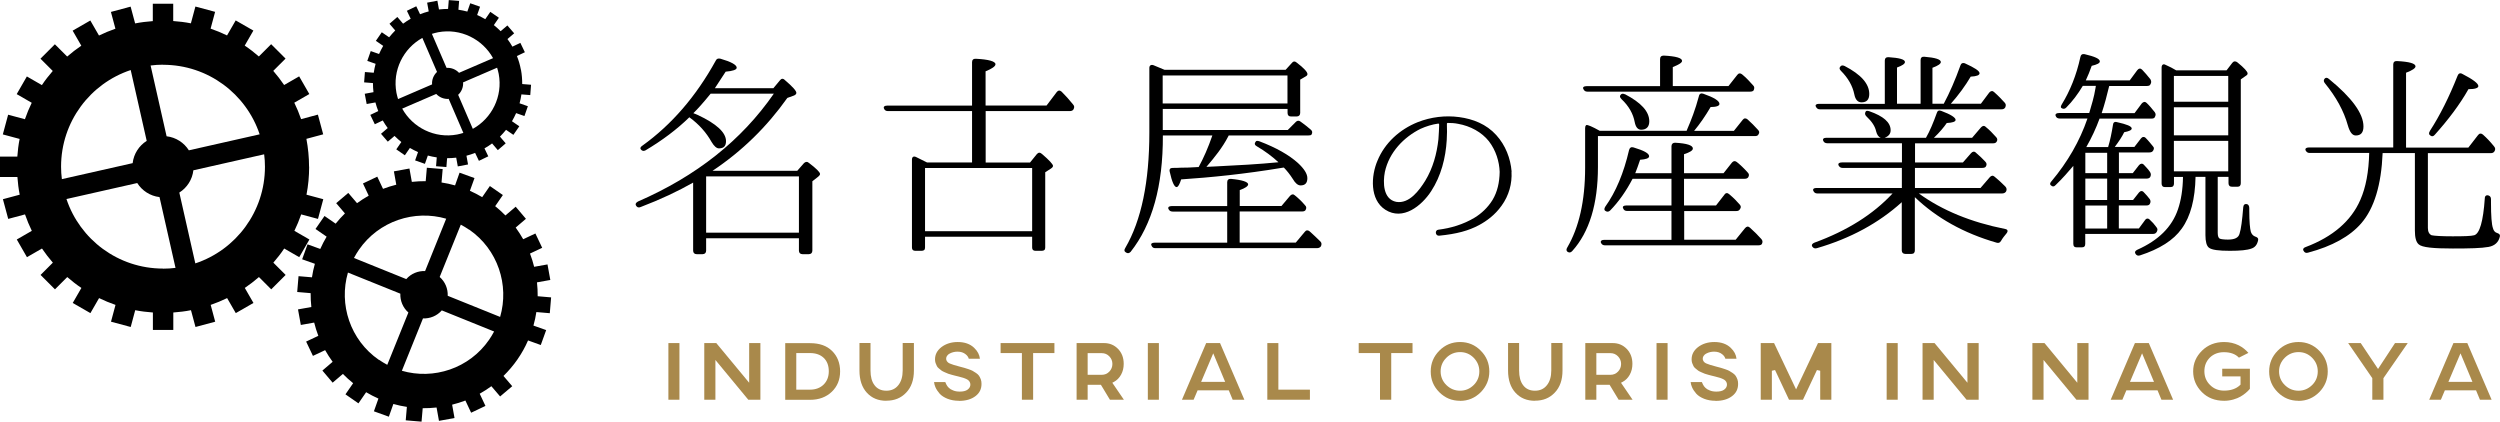 <?xml version="1.0" encoding="UTF-8"?><svg id="_レイヤー_2" xmlns="http://www.w3.org/2000/svg" viewBox="0 0 282.88 47.72"><defs><style>.cls-1{fill:#a9894b;}</style></defs><g id="header"><rect class="cls-1" x="75.63" y="38.82" width="1.25" height="6.41"/><polygon class="cls-1" points="84.67 45.23 80.95 40.73 80.95 45.23 79.69 45.23 79.69 38.82 81.05 38.82 84.77 43.31 84.77 38.82 86.04 38.82 86.04 45.23 84.67 45.23"/><path class="cls-1" d="M88.85,45.23v-6.4h2.82c1.06,0,1.88.29,2.48.88.6.59.91,1.37.91,2.31s-.31,1.7-.94,2.31c-.63.6-1.45.91-2.45.91h-2.82ZM90.1,44.09h1.56c.62,0,1.14-.19,1.53-.57.39-.38.59-.89.59-1.51,0-.65-.2-1.16-.58-1.52-.38-.36-.9-.54-1.54-.54h-1.56v4.14Z"/><path class="cls-1" d="M100.3,45.35c-.92,0-1.65-.3-2.21-.91-.56-.61-.84-1.45-.84-2.51v-3.12h1.25v3.12c0,.7.15,1.26.45,1.65.31.42.76.63,1.34.63s1.03-.21,1.36-.63c.32-.4.49-.96.49-1.65v-3.12h1.27v3.12c0,1.05-.29,1.89-.88,2.5-.59.62-1.32.91-2.25.91Z"/><path class="cls-1" d="M108.5,45.35c-.48,0-.91-.08-1.29-.23-.37-.15-.67-.34-.88-.57-.21-.24-.38-.49-.49-.75-.08-.19-.13-.38-.15-.57h1.27c.02.07.06.15.12.27.07.14.16.27.28.38.12.12.28.22.5.3.21.09.46.13.74.13.38,0,.67-.07.87-.21.27-.19.33-.42.33-.58,0-.19-.07-.44-.41-.61-.21-.11-.52-.21-.94-.31-.19-.05-.31-.08-.37-.09-.05-.01-.18-.05-.38-.1-.24-.06-.35-.1-.4-.12-.08-.04-.22-.09-.4-.17-.16-.07-.28-.13-.35-.18-.09-.07-.19-.15-.31-.25-.11-.09-.19-.18-.23-.27-.05-.1-.1-.22-.15-.35-.04-.13-.06-.26-.06-.4,0-.56.24-1.01.72-1.39.5-.38,1.12-.58,1.85-.58.78,0,1.4.22,1.85.65.4.38.61.79.66,1.24h-1.26c-.05-.18-.16-.35-.35-.5-.24-.2-.55-.3-.92-.3-.3,0-.58.06-.84.19-.37.18-.45.43-.45.61,0,.16.07.39.41.54.21.1.59.21,1.15.36.23.06.39.1.49.13.09.03.25.08.47.15.22.07.37.14.47.19.1.06.24.14.4.25.15.1.26.21.33.31.07.11.14.24.2.4.06.16.08.33.08.52,0,.58-.22,1.03-.68,1.38-.47.36-1.09.54-1.85.54Z"/><polygon class="cls-1" points="115.63 45.23 115.63 39.95 113.22 39.95 113.22 38.82 119.31 38.82 119.31 39.95 116.9 39.95 116.9 45.23 115.63 45.23"/><path class="cls-1" d="M125.59,45.23l-1.02-1.69h-1.5v1.69h-1.25v-6.41h3.1c.64,0,1.16.22,1.59.66.43.45.64,1,.64,1.7,0,.45-.1.86-.3,1.22-.2.36-.47.63-.8.81l-.19.1,1.31,1.92h-1.57ZM123.07,42.41h1.6c.33,0,.62-.12.85-.36.23-.24.35-.53.35-.87s-.12-.62-.35-.86c-.23-.24-.52-.36-.84-.36h-1.61v2.45Z"/><rect class="cls-1" x="129.88" y="38.82" width="1.25" height="6.41"/><path class="cls-1" d="M139.48,45.23l-.44-1.06h-3.53l-.45,1.06h-1.32l2.74-6.41h1.57l2.75,6.41h-1.33ZM135.91,43.21h2.72l-1.35-3.23-1.37,3.23Z"/><polygon class="cls-1" points="143.4 45.23 143.4 38.82 144.65 38.82 144.65 44.09 148.22 44.09 148.22 45.23 143.4 45.23"/><polygon class="cls-1" points="156.15 45.23 156.15 39.95 153.74 39.95 153.74 38.82 159.83 38.82 159.83 39.95 157.42 39.95 157.42 45.23 156.15 45.23"/><path class="cls-1" d="M165.21,45.35c-.93,0-1.7-.32-2.35-.97-.65-.65-.97-1.42-.97-2.35s.33-1.7.97-2.35c.64-.65,1.43-.98,2.35-.98s1.7.33,2.34.98c.65.65.97,1.44.97,2.35s-.33,1.7-.97,2.35c-.65.65-1.43.98-2.34.98ZM165.21,39.84c-.6,0-1.13.22-1.55.64-.43.43-.65.94-.65,1.54s.22,1.13.65,1.55c.43.42.95.64,1.55.64s1.11-.22,1.54-.64c.43-.42.64-.95.64-1.55s-.22-1.11-.64-1.54c-.43-.43-.94-.64-1.54-.64Z"/><path class="cls-1" d="M173.69,45.35c-.92,0-1.65-.3-2.21-.91-.56-.61-.84-1.45-.84-2.51v-3.12h1.25v3.12c0,.7.15,1.26.45,1.65.31.42.76.63,1.34.63s1.03-.21,1.36-.63c.32-.4.49-.96.49-1.65v-3.12h1.27v3.12c0,1.05-.29,1.89-.88,2.5-.59.62-1.32.91-2.25.91Z"/><path class="cls-1" d="M183.15,45.23l-1.02-1.69h-1.5v1.69h-1.25v-6.41h3.1c.64,0,1.16.22,1.59.66.43.45.64,1,.64,1.7,0,.45-.1.86-.3,1.22-.2.36-.47.63-.8.81l-.19.1,1.31,1.92h-1.57ZM180.63,42.41h1.6c.33,0,.62-.12.85-.36.23-.24.35-.53.35-.87s-.12-.62-.35-.86c-.23-.24-.52-.36-.84-.36h-1.61v2.45Z"/><rect class="cls-1" x="187.44" y="38.82" width="1.25" height="6.41"/><path class="cls-1" d="M194.11,45.35c-.48,0-.91-.08-1.29-.23-.37-.15-.67-.34-.88-.57-.21-.24-.38-.49-.49-.75-.08-.19-.13-.38-.15-.57h1.27c.02.07.06.15.12.27.07.14.16.27.28.38.12.12.28.22.5.3.21.09.46.13.74.13.38,0,.67-.07.87-.21.27-.19.33-.42.33-.58,0-.19-.07-.44-.41-.61-.21-.11-.52-.21-.94-.31-.19-.05-.31-.08-.37-.09-.05-.01-.18-.05-.38-.1-.24-.06-.35-.1-.4-.12-.08-.04-.22-.09-.4-.17-.16-.07-.28-.13-.35-.18-.09-.07-.19-.15-.31-.25-.11-.09-.19-.18-.23-.27-.05-.1-.1-.22-.15-.35-.04-.13-.06-.26-.06-.4,0-.56.24-1.01.72-1.39.5-.38,1.12-.58,1.85-.58.78,0,1.4.22,1.85.65.4.38.61.79.66,1.24h-1.26c-.05-.18-.16-.35-.35-.5-.24-.2-.55-.3-.92-.3-.3,0-.58.06-.84.19-.37.18-.45.43-.45.61,0,.16.07.39.41.54.21.1.59.21,1.15.36.23.06.39.1.49.13.09.03.25.08.47.15.22.07.37.14.47.19.1.06.24.14.4.25.15.1.26.21.33.31.07.11.14.24.2.4.06.16.08.33.08.52,0,.58-.22,1.03-.68,1.38-.47.36-1.09.54-1.85.54Z"/><polygon class="cls-1" points="205.96 45.23 205.96 41.95 205.59 41.87 204.01 45.23 202.43 45.23 200.85 41.87 200.49 41.95 200.49 45.23 199.23 45.23 199.23 38.82 200.74 38.82 203.23 44.06 205.71 38.82 207.22 38.82 207.22 45.23 205.96 45.23"/><rect class="cls-1" x="213.48" y="38.82" width="1.25" height="6.41"/><polygon class="cls-1" points="222.52 45.23 218.8 40.73 218.8 45.23 217.54 45.23 217.54 38.82 218.9 38.82 222.62 43.31 222.62 38.82 223.89 38.82 223.89 45.23 222.52 45.23"/><polygon class="cls-1" points="234.95 45.23 231.23 40.73 231.23 45.23 229.97 45.23 229.97 38.82 231.34 38.82 235.05 43.31 235.05 38.82 236.32 38.82 236.32 45.23 234.95 45.23"/><path class="cls-1" d="M244.57,45.23l-.44-1.06h-3.53l-.45,1.06h-1.32l2.74-6.41h1.57l2.75,6.41h-1.33ZM241.01,43.21h2.72l-1.35-3.23-1.37,3.23Z"/><path class="cls-1" d="M251.67,45.35c-1.03,0-1.88-.33-2.53-.99-.65-.66-.98-1.44-.98-2.34s.33-1.68,1-2.34c.66-.65,1.5-.98,2.5-.98.61,0,1.16.13,1.65.37.42.21.79.5,1.1.86l-1.07.54c-.39-.41-.96-.62-1.7-.62-.64,0-1.18.21-1.59.61-.41.41-.62.92-.62,1.54s.21,1.13.63,1.55c.42.43.96.65,1.6.65.76,0,1.37-.21,1.8-.62l.06-.06v-.93h-2.07v-.87h3.13v2.27s-.06.08-.11.13c-.07.09-.2.2-.37.35-.17.15-.37.28-.59.41-.21.12-.49.24-.82.33-.33.09-.67.14-1.03.14Z"/><path class="cls-1" d="M260.08,45.35c-.93,0-1.7-.32-2.35-.97-.65-.65-.97-1.42-.97-2.35s.33-1.7.97-2.35c.64-.65,1.43-.98,2.35-.98s1.7.33,2.34.98c.65.65.97,1.44.97,2.35s-.33,1.7-.97,2.35c-.65.65-1.43.98-2.34.98ZM260.08,39.84c-.6,0-1.13.22-1.55.64-.43.43-.65.94-.65,1.54s.22,1.13.65,1.55c.43.42.95.64,1.55.64s1.11-.22,1.54-.64c.43-.42.64-.95.64-1.55s-.22-1.11-.64-1.54c-.43-.43-.94-.64-1.54-.64Z"/><polygon class="cls-1" points="268.43 45.23 268.43 42.79 265.7 38.82 267.12 38.82 269.08 41.75 271 38.82 272.44 38.82 269.69 42.79 269.69 45.23 268.43 45.23"/><path class="cls-1" d="M280.61,45.23l-.44-1.06h-3.53l-.45,1.06h-1.32l2.74-6.41h1.57l2.75,6.41h-1.33ZM277.04,43.21h2.72l-1.35-3.23-1.37,3.23Z"/><path d="M90.2,19.34l.77-.88c.17-.17.38-.2.57-.02.82.62,1.25,1.05,1.25,1.25,0,.1-.1.22-.27.35l-.6.47v7.85c0,.25-.15.4-.4.4h-.72c-.25,0-.4-.15-.4-.4v-1.4h-10.5v1.4c0,.25-.15.4-.4.4h-.67c-.25,0-.4-.15-.4-.4v-7.7c-1.7.97-3.67,1.9-5.95,2.77-.23.1-.4.03-.52-.18-.1-.17,0-.32.23-.45,6.6-2.87,11.72-6.92,15.37-12.2h-7.15c-.83,1.02-1.48,1.75-1.95,2.2.02,0,.02.02.02.02.12.05.3.1.45.18,2.15,1,3.22,2,3.22,2.97,0,.55-.25.82-.8.82-.27,0-.55-.25-.83-.72-.6-1.07-1.42-2-2.52-2.8-1.4,1.37-3.07,2.62-4.97,3.75-.2.1-.38.07-.52-.12-.1-.12-.05-.27.18-.42,3.3-2.37,6.07-5.57,8.3-9.62.1-.22.27-.27.52-.22,1.22.35,1.85.7,1.85,1.02,0,.23-.43.38-1.25.45-.35.55-.75,1.17-1.22,1.87h6.62l.75-.9c.15-.2.35-.23.55-.02.88.75,1.3,1.22,1.3,1.45,0,.12-.1.23-.27.3l-.75.27c-2.32,3.27-5.12,6.02-8.47,8.25h9.6ZM79.9,19.96v6.37h10.5v-6.37h-10.5Z"/><path d="M109.99,18.39v-5.82h-9.52c-.23,0-.38-.1-.45-.3-.08-.2.07-.32.37-.32h9.6v-4.92c0-.25.15-.4.43-.38,1.47.07,2.22.3,2.22.62,0,.23-.38.5-1.12.8v3.87h6.9l1.15-1.52c.15-.2.35-.23.55-.05.45.45.88.92,1.3,1.45.15.17.17.32.05.55-.07.12-.2.2-.42.2h-9.52v5.82h5.02l.77-.95c.18-.2.35-.22.58-.02.82.7,1.25,1.17,1.25,1.35,0,.1-.08.2-.23.3l-.65.42v8.52c0,.25-.12.37-.4.37h-.7c-.25,0-.38-.12-.38-.37v-1.22h-12.12v1.22c0,.25-.12.37-.4.37h-.7c-.25,0-.38-.12-.38-.37v-9.95c0-.3.18-.42.45-.3.42.2.82.4,1.25.62h5.1ZM104.67,19.01v7.15h12.12v-7.15h-12.12Z"/><path d="M131.56,14.71h14.15l.9-.9c.17-.18.35-.2.55-.05.42.3.8.6,1.17.92.17.15.2.32.07.55-.05.07-.17.1-.4.1h-8.97l-.05.1c-.65,1.27-1.55,2.37-2.47,3.45l1.05-.05c2.5-.12,4.85-.25,7.1-.47-.7-.65-1.5-1.25-2.47-1.82-.23-.12-.27-.32-.1-.52.05-.1.2-.1.42-.03,1.9.72,3.35,1.55,4.35,2.45.7.65,1.07,1.22,1.07,1.72,0,.55-.25.82-.77.82-.3,0-.6-.25-.87-.72-.33-.52-.68-.95-1.02-1.3l-.15.02c-4.32.72-8.17,1.1-11.47,1.32-.18.57-.35.87-.52.87-.25,0-.52-.57-.77-1.72-.08-.3.05-.45.32-.45s.62,0,1.05-.03c.42,0,.73,0,.95-.02l.95-.05c.55-1,1.08-2.2,1.55-3.57h-5.6c.02,5.7-1.2,10.07-3.65,13.17-.18.18-.35.2-.55.05-.18-.1-.2-.27-.05-.5,1.82-3.12,2.72-7.47,2.72-13.07v-7.3c0-.27.2-.4.47-.3.58.23.97.4,1.25.52h13.7l.7-.77c.15-.2.35-.23.55-.05.82.62,1.22,1.07,1.22,1.3,0,.1-.05.18-.17.25l-.65.38v3.77c0,.25-.15.4-.4.4h-.65c-.25,0-.38-.15-.38-.4v-.45h-14.12v2.37ZM138.86,27.46v-3.52h-6.17c-.25,0-.38-.1-.48-.3-.08-.2.07-.32.35-.32h6.3v-2.7c0-.25.15-.4.42-.38,1.3.12,1.95.35,1.95.62,0,.2-.33.43-.95.65v1.8h4.72l.97-1.15c.18-.2.38-.22.55-.05.4.32.77.67,1.15,1.12.17.15.17.35.05.55-.07.1-.2.15-.4.15h-7.05v3.52h6.35l1.02-1.22c.15-.2.35-.22.55-.05.42.38.82.75,1.22,1.15.15.15.15.35.05.55-.1.12-.23.2-.45.2h-18.27c-.23,0-.35-.07-.45-.3-.1-.2.05-.32.35-.32h8.2ZM131.56,8.54v3.17h14.12v-3.17h-14.12Z"/><path d="M171.03,19.43c.08,1.33-.29,2.7-1.12,3.84-.75,1.06-1.7,1.74-2.55,2.2-1.2.64-2.51,1-4.52,1.2-.44.04-.52-.64-.08-.68,1.37-.17,2.8-.58,4.11-1.37.75-.46,1.47-1.12,2.01-1.99.56-.93.79-2.01.81-3.18-.04-1.16-.42-2.43-1.22-3.47-.81-1.02-2.08-1.72-3.49-1.97-.39-.08-.79-.1-1.18-.1-.04,0-.08.04-.08.08v.25c.02.37.02.89-.02,1.6-.12,2.03-.64,4.07-1.76,5.79-1.08,1.66-3.2,3.38-5.19,2.1-1.78-1.14-1.62-3.84-.89-5.54.83-2.03,2.53-3.55,4.54-4.36,1.52-.6,3.15-.79,4.71-.58,1.56.21,3.07.79,4.19,2.03,1.06,1.16,1.62,2.66,1.74,4.11v.04ZM162.84,14.06s-.04-.08-.08-.08c-.71.1-1.39.31-2.03.6-1.87.93-3.55,2.64-4.03,4.88-.23,1.18-.21,3.09,1.29,3.38,1.47.25,2.61-1.31,3.28-2.39.87-1.43,1.31-3.05,1.49-4.69.06-.66.06-1.16.08-1.51v-.19Z"/><path d="M190.84,14.81l.1-.25c.4-.92.88-2.12,1.3-3.7.05-.25.25-.35.5-.25,1.2.42,1.82.8,1.82,1.15,0,.22-.35.35-1,.35-.6,1.02-1.22,1.92-1.87,2.7h4.5l1-1.25c.15-.2.35-.22.55-.05.42.38.8.75,1.17,1.17.17.17.2.32.07.52-.07.15-.2.2-.42.2h-17.75v3.5c0,4.17-.97,7.37-2.92,9.52-.17.18-.35.2-.55.05-.12-.12-.12-.27,0-.47,1.32-2.25,2.02-5.25,2.02-9.02v-4.47c0-.3.12-.42.3-.35.08.02.2.07.33.12.25.12.6.27,1.02.52h9.82ZM187.84,9.74v-3.05c0-.27.15-.4.42-.4,1.37.07,2.07.27,2.07.6,0,.2-.35.42-1.05.7v2.15h6.3l1-1.27c.15-.2.35-.22.55-.05.45.37.85.8,1.25,1.25.15.15.15.32.05.55-.07.1-.2.15-.4.15h-18.42c-.23,0-.35-.1-.45-.3-.1-.2.05-.32.35-.32h8.32ZM190.57,23.86v3.27h5.82l1.07-1.32c.17-.2.35-.23.55-.05.5.45.92.87,1.3,1.3.15.17.15.35.05.55-.07.1-.2.15-.4.15h-17.35c-.2,0-.35-.07-.45-.27-.1-.2.05-.35.35-.35h7.62v-3.27h-5.02c-.23,0-.38-.1-.45-.3-.1-.2.05-.32.35-.32h5.12v-3.02h-4.4c-.73,1.4-1.57,2.6-2.55,3.6-.17.15-.35.17-.55.02-.12-.07-.12-.25,0-.45,1.2-1.67,2.1-3.82,2.7-6.42.07-.27.25-.38.5-.3,1.17.35,1.77.67,1.77,1,0,.23-.35.35-1.02.4-.2.6-.38,1.1-.55,1.52h4.1v-3.05c0-.25.15-.4.4-.4,1.35.07,2.02.3,2.02.65,0,.23-.33.43-1,.65v2.15h4.47l.95-1.2c.17-.2.35-.22.55-.07.4.32.82.72,1.22,1.17.18.17.2.35.08.55-.08.12-.2.18-.42.18h-6.85v3.02h3.62l.95-1.22c.15-.23.35-.23.55-.05.5.42.87.8,1.17,1.15.17.18.17.35.05.52-.1.18-.23.23-.42.23h-5.92ZM183.87,10.66c1.82.95,2.75,1.95,2.75,3.07,0,.62-.33.95-.92.95-.38,0-.62-.3-.73-.87-.17-.92-.65-1.8-1.5-2.6-.17-.18-.23-.32-.1-.47.1-.15.27-.18.5-.07Z"/><path d="M216.69,16.21v2.17h5.42l.92-1.05c.17-.2.38-.23.55-.05.42.35.77.7,1.07,1.02.17.18.17.35.05.55-.07.1-.2.15-.42.15h-7.6v2.27h7.42l1.05-1.22c.17-.2.37-.22.55-.05.4.32.8.7,1.22,1.12.15.17.17.35.07.55-.1.15-.25.22-.45.22h-9.42c2.65,1.92,5.9,3.25,9.77,4.02.3.05.35.25.15.5-.23.27-.45.55-.62.85-.12.2-.27.27-.5.2-3.72-1.07-6.8-2.8-9.25-5.15v6.02c0,.25-.12.4-.38.4h-.7c-.25,0-.4-.15-.4-.4v-5.45c-2.62,2.37-5.82,4.1-9.6,5.2-.23.07-.4,0-.52-.17-.12-.18-.02-.35.23-.45,3.7-1.35,6.65-3.2,8.85-5.57h-8.52c-.23,0-.35-.1-.45-.3-.08-.2.05-.32.35-.32h9.67v-2.27h-6.72c-.2,0-.35-.1-.45-.3-.07-.2.08-.32.38-.32h6.8v-2.17h-8.45c-.23,0-.38-.1-.45-.27-.1-.2.02-.35.35-.35h6.15c-.27-.1-.42-.35-.52-.72-.12-.57-.48-1.12-1.1-1.7-.18-.18-.2-.35-.08-.55.05-.1.2-.1.42-.03,1.57.55,2.4,1.25,2.4,2.15,0,.4-.22.67-.67.85h4.67c.43-.75.83-1.7,1.23-2.82.07-.25.25-.32.5-.22,1.07.4,1.62.75,1.62,1.02,0,.2-.35.32-1,.35-.32.47-.8,1.05-1.45,1.67h4.32l1-1.17c.17-.2.38-.23.55-.05.4.32.77.7,1.17,1.15.15.15.17.35.05.52-.07.12-.2.18-.42.18h-8.82ZM219.94,11.74c.67-1.25,1.3-2.7,1.88-4.32.07-.25.27-.35.52-.25,1.1.5,1.65.85,1.65,1.12,0,.22-.33.35-1,.38-.6,1.02-1.35,2.05-2.25,3.07h3.4l.95-1.27c.17-.2.38-.22.55-.05.48.42.88.85,1.2,1.2.15.17.15.32.05.55-.1.15-.23.2-.43.2h-20.54c-.22,0-.35-.1-.45-.3-.1-.2.05-.32.35-.32h7.45v-4.9c0-.25.15-.4.43-.38,1.22.08,1.85.25,1.85.55,0,.2-.3.4-.9.62v4.1h2.67v-4.95c0-.25.15-.4.42-.37,1.25.1,1.87.3,1.87.6,0,.2-.32.42-.95.65v4.07h1.27ZM208.71,7.46c1.87.97,2.8,2.02,2.8,3.17,0,.62-.27.95-.87.95-.43,0-.7-.3-.82-.9-.2-.97-.7-1.85-1.52-2.67-.17-.18-.2-.32-.07-.47.1-.15.27-.18.5-.07Z"/><path d="M239.76,17.29v2.3h1.57l.7-.9c.17-.2.38-.23.55-.05.25.27.5.52.7.82.12.2.12.35.03.55-.08.15-.23.2-.45.2h-3.1v2.42h1.6l.67-.85c.17-.2.38-.22.55-.02.23.22.45.5.67.77.1.17.12.32.02.52-.07.15-.2.2-.42.2h-3.1v2.6h2.27l.7-.95c.15-.22.38-.22.55-.02.25.22.5.5.73.82.15.18.15.32.05.52-.1.18-.22.25-.45.25h-7.65v1.12c0,.27-.12.4-.4.4h-.55c-.27,0-.4-.12-.4-.4v-8.82c-.55.65-1.2,1.4-2,2.17-.17.2-.37.2-.55.02-.12-.1-.1-.25.08-.45,1.82-2.17,3.2-4.55,4.07-7.1h-3.15c-.23,0-.38-.1-.45-.3-.07-.2.08-.32.38-.32h3.42c.27-.92.55-1.82.7-2.77l.05-.3h-1.48c-.55.92-1.17,1.75-1.87,2.45-.17.18-.35.18-.55.05-.1-.07-.07-.22.05-.42.92-1.5,1.65-3.27,2.1-5.35.05-.27.23-.37.48-.32,1.15.27,1.72.52,1.72.82,0,.2-.3.35-.92.5-.2.57-.42,1.12-.67,1.65h4.97l.85-1.15c.17-.22.37-.25.55-.07.3.3.6.67.95,1.1.1.2.12.35,0,.55-.05.15-.2.2-.42.2h-4.25c-.25,1.05-.52,2.07-.85,3.07h3.72l.82-1.1c.18-.2.38-.22.55-.05.3.28.6.65.92,1.05.12.18.12.32.02.52-.05.15-.18.2-.4.2h-5.87c-.4,1.1-.9,2.17-1.5,3.22h2.47c.23-.75.4-1.6.55-2.52.02-.25.17-.38.45-.3,1.12.25,1.67.47,1.67.72,0,.18-.3.32-.85.42-.25.52-.62,1.07-1.07,1.67h2.22l.75-.97c.15-.2.38-.22.55-.03.32.32.57.65.82.95.12.12.12.27,0,.47-.07.12-.2.2-.42.2h-3.47ZM238.43,17.29h-2.47v2.3h2.47v-2.3ZM238.43,20.21h-2.47v2.42h2.47v-2.42ZM238.43,23.26h-2.47v2.6h2.47v-2.6ZM248.43,20.01c-.05,2.5-.55,4.47-1.57,5.87-.92,1.3-2.5,2.3-4.72,3.02-.23.07-.38,0-.5-.17-.12-.2-.05-.35.2-.47,2.4-1.07,3.92-2.57,4.6-4.57.35-1.02.55-2.25.57-3.67h-1.02v.75c0,.25-.12.4-.4.4h-.62c-.25,0-.38-.15-.38-.4V7.64c0-.32.2-.45.45-.3.45.2.85.4,1.2.62h5.7l.65-.85c.15-.2.38-.22.58-.05.77.62,1.15,1.05,1.15,1.25,0,.1-.05.18-.17.25l-.6.42v11.75c0,.25-.12.4-.37.4h-.62c-.27,0-.4-.15-.4-.4v-.72h-1.22v6.35c0,.38.1.6.25.65.12.05.45.1.9.1.75,0,1.2-.2,1.32-.67.17-.52.3-1.52.42-3.02.03-.27.2-.4.48-.3.12.07.2.2.2.43v.27c0,1.27.08,2.07.18,2.42.1.27.25.43.47.52.23.07.4.18.35.42-.1.5-.35.82-.77.95-.45.17-1.25.25-2.42.25-1.25,0-2.05-.1-2.37-.35-.27-.2-.4-.7-.4-1.42v-6.6h-1.07ZM252.13,11.51v-2.92h-6.15v2.92h6.15ZM252.13,15.31v-3.17h-6.15v3.17h6.15ZM252.13,19.39v-3.45h-6.15v3.45h6.15Z"/><path d="M270.8,16.71V7.29c0-.25.15-.4.42-.38,1.4.07,2.1.27,2.1.6,0,.2-.35.45-1.07.72v8.47h7.05l1.1-1.42c.15-.2.35-.22.55-.05.45.4.87.85,1.27,1.35.15.18.15.35.03.55-.1.15-.23.2-.43.2h-7.1v8.47c0,.42.15.7.42.82.33.07,1.12.12,2.37.12s2.1-.02,2.45-.12c.62-.18,1.02-1.57,1.2-4.17,0-.3.2-.42.45-.32.17.07.25.2.25.42v.32c0,1.55.07,2.55.23,2.97.07.27.22.45.45.52s.38.18.32.43c-.15.62-.57,1.02-1.27,1.15-.82.15-2.17.18-4.05.18-2.2,0-3.5-.12-3.87-.48-.3-.27-.42-.8-.42-1.55v-8.77h-3.65c-.15,3.6-.95,6.25-2.42,7.95-1.27,1.47-3.3,2.6-6.02,3.32-.22.07-.4,0-.5-.2-.12-.18-.03-.35.22-.43,3.1-1.17,5.17-2.97,6.2-5.35.62-1.4.95-3.17,1-5.3h-6.75c-.2,0-.35-.1-.45-.3-.07-.2.08-.32.35-.32h9.57ZM263.53,8.94c2.6,2.12,3.9,3.92,3.9,5.37,0,.7-.3,1.02-.87,1.02-.38,0-.67-.35-.9-1.15-.45-1.62-1.32-3.2-2.6-4.77-.15-.18-.15-.35-.03-.5.12-.15.3-.15.5.03ZM274.93,14.84c1.15-1.77,2.2-3.87,3.15-6.27.1-.27.3-.35.55-.2,1.2.62,1.8,1.07,1.8,1.37,0,.22-.38.35-1.12.35-.97,1.72-2.25,3.42-3.8,5.15-.17.2-.32.23-.5.1-.2-.12-.2-.3-.07-.5Z"/><path d="M34.97,18.86c0-1.08-.11-2.13-.3-3.15l1.9-.51-.6-2.23-1.9.51c-.22-.64-.48-1.26-.77-1.86l1.7-.98-1.15-2-1.7.98c-.38-.56-.79-1.09-1.23-1.6l1.39-1.39-1.63-1.63-1.39,1.39c-.51-.44-1.04-.86-1.6-1.23l.98-1.7-2-1.15-.98,1.7c-.6-.29-1.22-.55-1.86-.77l.51-1.9-2.23-.6-.51,1.9c-.65-.13-1.32-.21-2-.26V.42h-2.31v1.97c-.68.05-1.35.13-2,.26l-.51-1.9-2.23.6.51,1.9c-.64.22-1.26.48-1.86.77l-.98-1.7-2,1.15.98,1.7c-.56.38-1.09.79-1.6,1.23l-1.39-1.39-1.63,1.63,1.39,1.39c-.44.51-.86,1.04-1.23,1.6l-1.7-.98-1.15,2,1.7.98c-.29.6-.55,1.22-.77,1.86l-1.9-.51-.6,2.23,1.9.51c-.13.65-.21,1.32-.26,2H0v2.31h1.97c.05.68.13,1.35.26,2l-1.9.51.6,2.23,1.9-.51c.22.64.48,1.26.77,1.86l-1.7.98,1.15,2,1.7-.98c.38.56.79,1.09,1.23,1.6l-1.39,1.39,1.63,1.63,1.39-1.39c.51.44,1.04.86,1.6,1.23l-.98,1.7,2,1.15.98-1.7c.6.29,1.22.55,1.86.77l-.51,1.9,2.23.6.51-1.9c.65.13,1.32.21,2,.26v1.97h2.31v-1.97c.68-.05,1.35-.13,2-.26l.51,1.9,2.23-.6-.51-1.9c.64-.22,1.26-.48,1.86-.77l.98,1.7,2-1.15-.98-1.7c.56-.38,1.09-.79,1.6-1.23l1.39,1.39,1.63-1.63-1.39-1.39c.44-.51.86-1.04,1.23-1.6l1.7.98,1.15-2-1.7-.98c.29-.6.55-1.22.77-1.86l1.9.51.6-2.23-1.9-.51c.2-1.02.3-2.07.3-3.15ZM18.45,7.33c5.09,0,9.41,3.3,10.93,7.87l-8.01,1.81c-.54-.86-1.46-1.47-2.52-1.59l-1.81-8.01c.46-.06.93-.09,1.41-.09ZM14.79,7.93l1.81,8.01c-.86.54-1.47,1.46-1.59,2.52l-8.01,1.81c-.06-.46-.09-.93-.09-1.41,0-5.09,3.3-9.41,7.87-10.93ZM18.45,30.39c-5.09,0-9.41-3.3-10.93-7.87l8.01-1.81c.54.86,1.46,1.47,2.52,1.59l1.81,8.01c-.46.06-.93.09-1.41.09ZM22.1,29.8l-1.81-8.01c.86-.54,1.47-1.46,1.59-2.52l8.01-1.81c.06.46.09.93.09,1.41,0,5.09-3.3,9.41-7.87,10.93Z"/><path d="M58.94,7.89c-.1-.54-.25-1.06-.45-1.55l.9-.43-.51-1.06-.9.43c-.17-.3-.36-.59-.56-.86l.76-.65-.77-.89-.76.65c-.24-.24-.5-.47-.77-.69l.57-.83-.97-.67-.57.83c-.3-.17-.6-.33-.92-.47l.33-.94-1.11-.39-.33.94c-.33-.09-.67-.16-1.01-.21l.08-1-1.17-.09-.08,1c-.34,0-.68.02-1.03.06l-.18-.99-1.16.22.18.99c-.34.09-.66.19-.98.32l-.43-.9-1.06.51.43.9c-.3.17-.59.36-.86.56l-.65-.76-.89.77.65.76c-.24.24-.47.5-.69.77l-.83-.57-.67.97.83.57c-.17.3-.33.6-.47.92l-.94-.33-.39,1.11.94.33c-.09.33-.16.67-.21,1.01l-1-.08-.09,1.17,1,.08c0,.34.02.68.06,1.03l-.99.18.22,1.16.99-.18c.09.34.19.66.32.98l-.9.43.51,1.06.9-.43c.17.3.36.59.56.86l-.76.65.77.89.76-.65c.24.24.5.47.77.69l-.57.83.97.67.57-.83c.3.17.6.33.92.47l-.33.94,1.11.39.33-.94c.33.09.67.16,1.01.21l-.08,1,1.17.09.08-1c.34,0,.68-.02,1.03-.06l.18.99,1.16-.22-.18-.99c.34-.09.66-.19.98-.32l.43.9,1.06-.51-.43-.9c.3-.17.59-.36.86-.56l.65.76.89-.77-.65-.76c.24-.24.47-.5.69-.77l.83.57.67-.97-.83-.57c.17-.3.33-.6.47-.92l.94.33.39-1.11-.94-.33c.09-.33.16-.67.21-1.01l1,.08.09-1.17-1-.08c0-.53-.04-1.07-.14-1.61ZM49.57,3.65c2.55-.48,5.03.78,6.22,2.93l-3.85,1.66c-.35-.38-.87-.6-1.41-.56l-1.66-3.85c.23-.07.46-.13.7-.18ZM47.79,4.29l1.66,3.85c-.38.35-.6.87-.56,1.41l-3.85,1.66c-.07-.23-.13-.46-.18-.7-.48-2.55.78-5.03,2.93-6.22ZM51.73,15.22c-2.55.48-5.03-.78-6.22-2.93l3.85-1.66c.35.38.87.6,1.41.56l1.66,3.85c-.23.07-.46.13-.7.18ZM53.5,14.58l-1.66-3.85c.38-.35.6-.87.56-1.41l3.85-1.66c.07.23.13.46.18.7.48,2.55-.78,5.03-2.93,6.22Z"/><path d="M58.55,40.67c.48-.69.88-1.41,1.2-2.15l1.44.52.61-1.69-1.44-.51c.14-.51.26-1.02.33-1.53l1.52.13.15-1.79-1.52-.13c0-.52-.02-1.05-.08-1.57l1.51-.27-.32-1.76-1.51.27c-.13-.51-.28-1.01-.47-1.5l1.38-.65-.77-1.62-1.38.65c-.25-.45-.54-.89-.85-1.32l1.16-.99-1.16-1.37-1.16.99c-.36-.37-.75-.72-1.16-1.05l.87-1.26-1.47-1.02-.87,1.26c-.45-.27-.92-.51-1.39-.72l.52-1.44-1.69-.61-.51,1.44c-.51-.14-1.02-.26-1.53-.33l.13-1.52-1.79-.15-.13,1.52c-.52,0-1.05.02-1.57.08l-.27-1.51-1.76.32.27,1.51c-.51.13-1.01.28-1.5.47l-.65-1.38-1.62.77.65,1.38c-.45.25-.89.54-1.32.85l-.99-1.16-1.37,1.16.99,1.16c-.37.36-.72.75-1.05,1.16l-1.26-.87-1.02,1.47,1.26.87c-.27.45-.51.92-.72,1.39l-1.44-.52-.61,1.69,1.44.51c-.14.51-.26,1.02-.33,1.53l-1.52-.13-.15,1.79,1.52.13c0,.52.02,1.05.08,1.57l-1.51.27.32,1.76,1.51-.27c.13.51.28,1.01.47,1.5l-1.38.65.77,1.62,1.38-.65c.25.45.54.89.85,1.32l-1.16.99,1.16,1.37,1.16-.99c.36.37.75.72,1.16,1.05l-.87,1.26,1.47,1.02.87-1.26c.45.27.92.51,1.39.72l-.51,1.44,1.69.61.51-1.44c.51.14,1.02.26,1.53.33l-.13,1.52,1.79.15.13-1.52c.52,0,1.05-.02,1.57-.08l.27,1.51,1.76-.32-.27-1.51c.51-.13,1.01-.28,1.5-.47l.65,1.38,1.62-.77-.65-1.38c.45-.25.89-.54,1.32-.85l.99,1.16,1.37-1.16-.99-1.16c.58-.57,1.11-1.19,1.59-1.88ZM53.09,25.98c3.25,2.25,4.55,6.28,3.5,9.88l-5.93-2.39c.03-.79-.28-1.58-.91-2.13l2.39-5.92c.32.17.63.36.94.57ZM50.49,24.74l-2.39,5.93c-.79-.03-1.58.28-2.13.91l-5.92-2.39c.17-.32.36-.63.57-.94,2.25-3.25,6.28-4.55,9.88-3.5ZM42.87,40.72c-3.25-2.25-4.55-6.28-3.5-9.88l5.93,2.39c-.03.79.28,1.58.91,2.13l-2.39,5.92c-.32-.17-.63-.36-.94-.57ZM45.47,41.96l2.39-5.93c.79.03,1.58-.28,2.13-.91l5.92,2.39c-.17.32-.36.63-.57.94-2.25,3.25-6.28,4.55-9.88,3.5Z"/></g></svg>